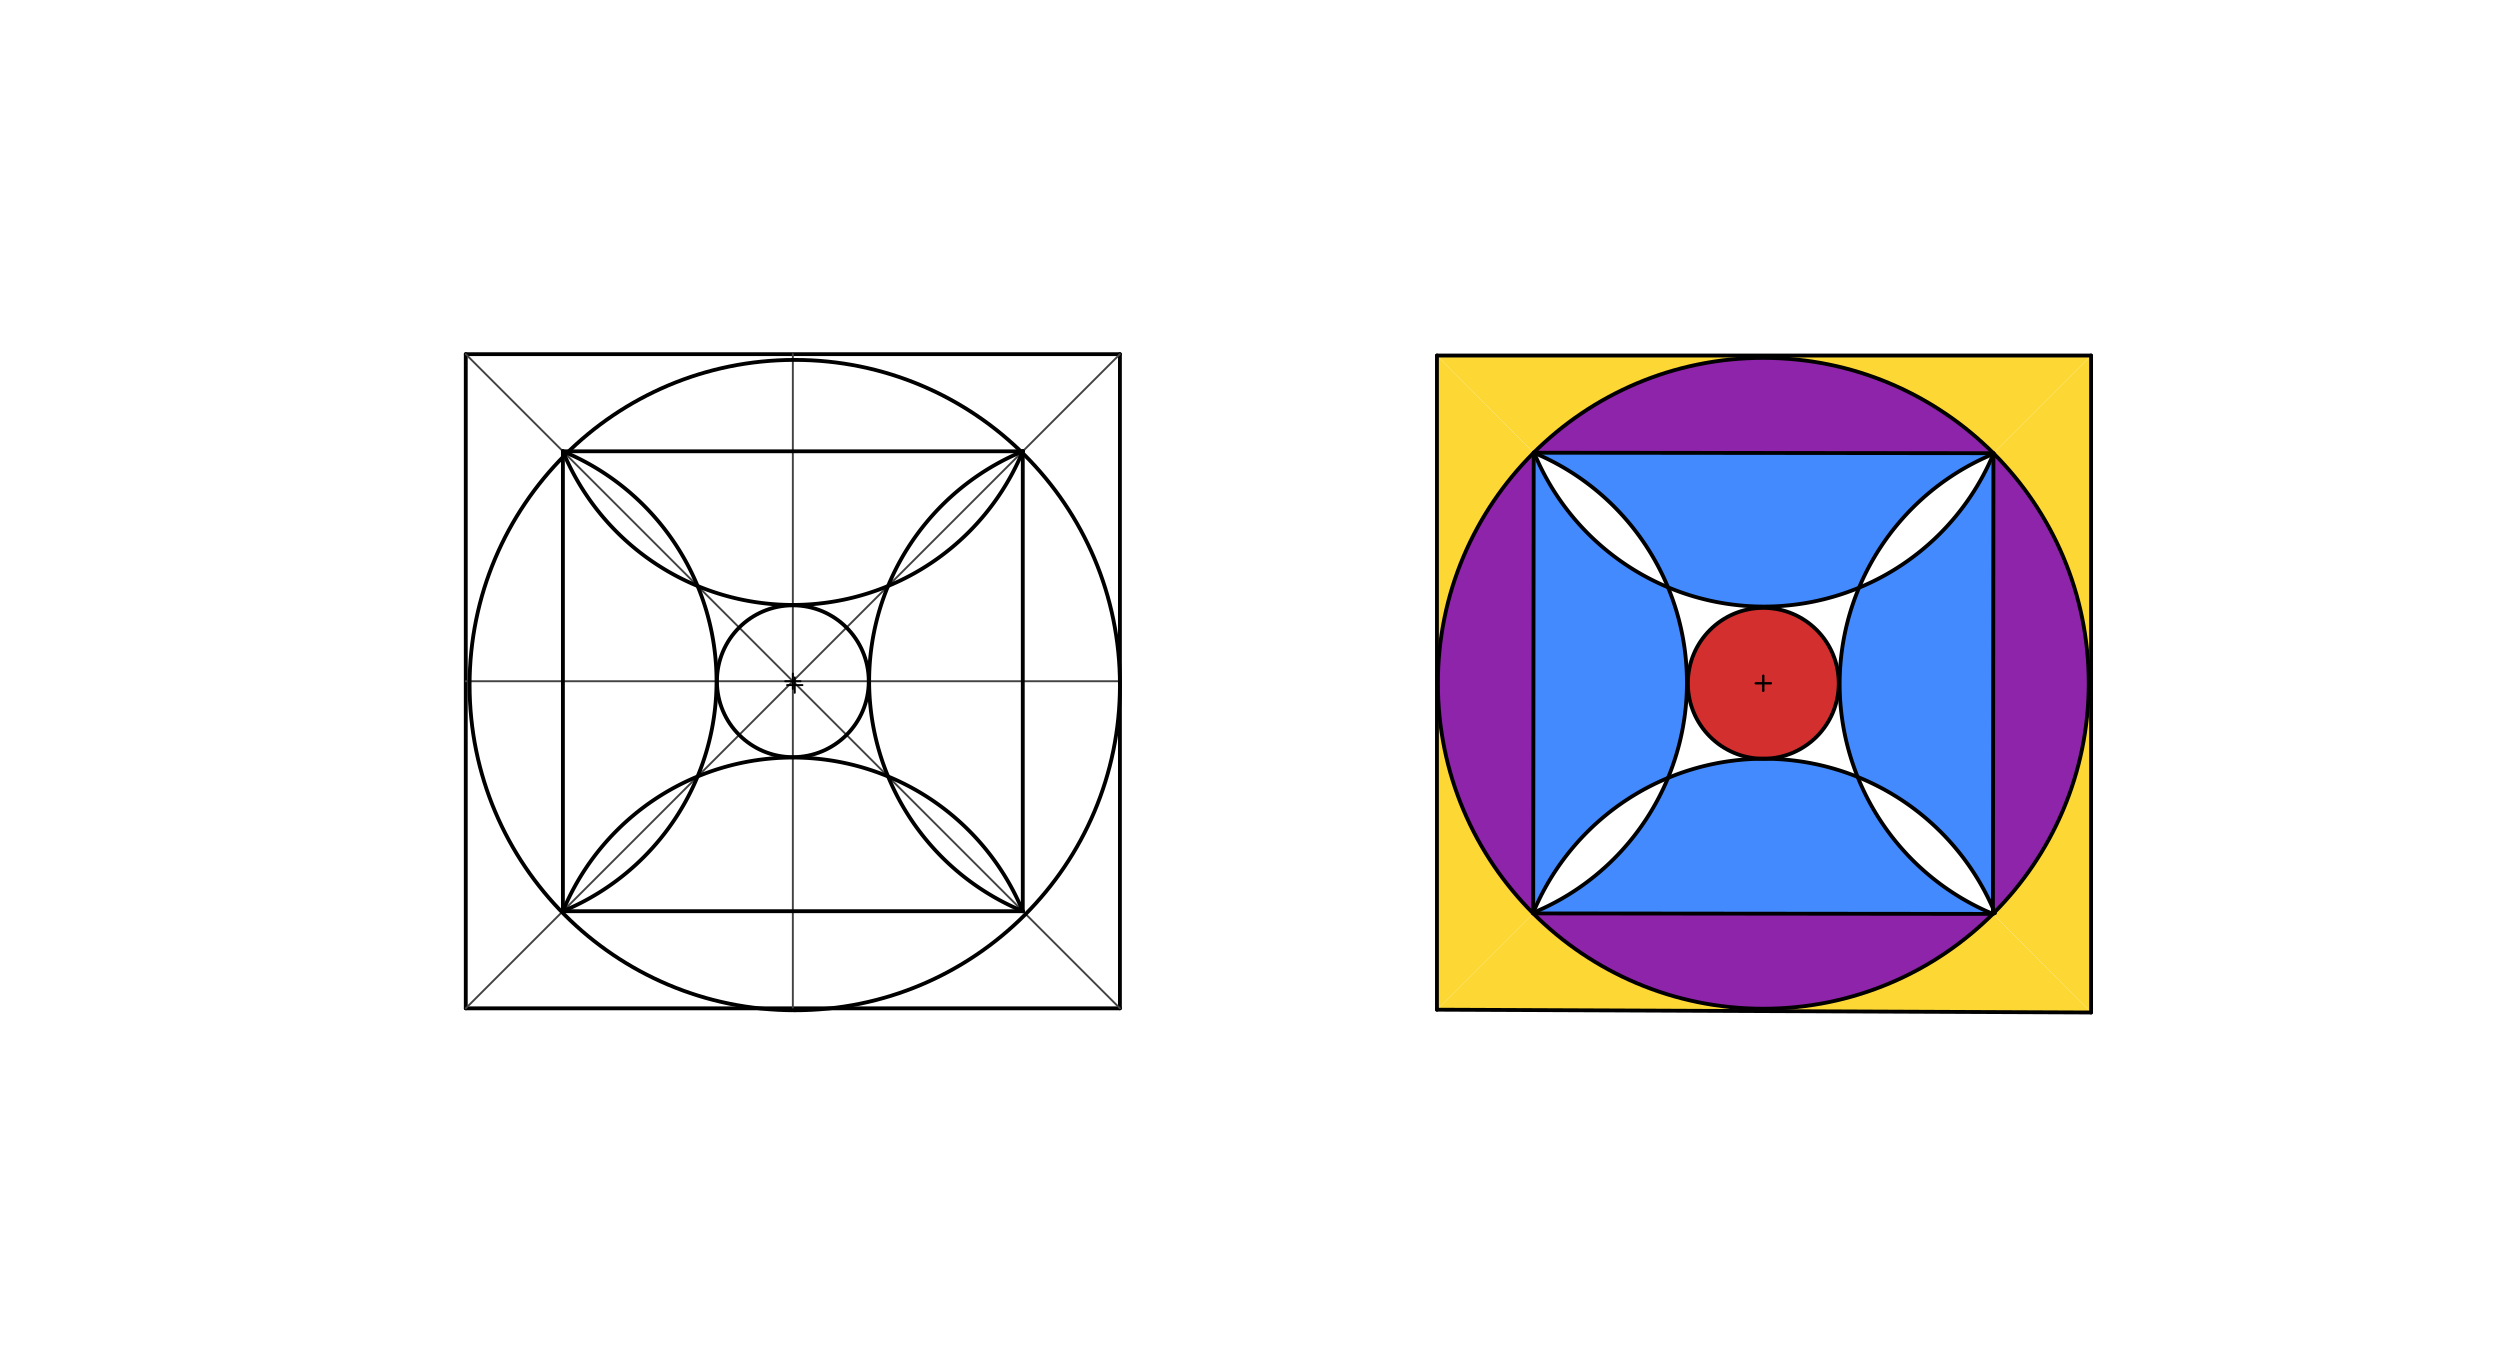 <svg xmlns="http://www.w3.org/2000/svg" class="svg--816" height="100%" preserveAspectRatio="xMidYMid meet" viewBox="0 0 1300 700" width="100%"><defs><marker id="marker-arrow" markerHeight="16" markerUnits="userSpaceOnUse" markerWidth="24" orient="auto-start-reverse" refX="24" refY="4" viewBox="0 0 24 8"><path d="M 0 0 L 24 4 L 0 8 z" stroke="inherit"></path></marker></defs><g class="aux-layer--949"></g><g class="main-layer--75a"><g class="element--733"><g fill="#448aff" opacity="1"><path d="M 797.788 235.518 L 797.268 474.612 L 797.268 474.612 L 797.268 474.612 A 129.99 129.99 0 0 1 867.36 404.519 L 867.36 404.519 L 867.36 404.519 A 129.514 129.514 0 0 0 867.359 305.391 L 867.359 305.391 L 867.359 305.391 A 129.315 129.315 0 0 1 797.788 235.518 Z" stroke="none"></path></g></g><g class="element--733"><g fill="#448aff" opacity="1"><path d="M 797.268 474.612 L 1036.322 475.234 L 1036.322 475.234 L 1036.322 475.234 A 129.515 129.515 0 0 1 965.982 404.014 L 965.982 404.014 L 965.982 404.014 A 129.99 129.99 0 0 0 867.36 404.519 L 867.36 404.519 L 867.36 404.519 A 129.514 129.514 0 0 1 797.268 474.612 Z" stroke="none"></path></g></g><g class="element--733"><g fill="#448aff" opacity="1"><path d="M 1036.322 475.234 L 1036.579 236.028 L 1036.579 236.028 L 1036.579 236.028 A 129.315 129.315 0 0 1 966.7 305.607 L 966.7 305.607 L 966.7 305.607 A 129.515 129.515 0 0 0 965.982 404.014 L 965.982 404.014 L 965.982 404.014 A 129.99 129.99 0 0 1 1037.384 474.795 Z" stroke="none"></path></g></g><g class="element--733"><g fill="#448aff" opacity="1"><path d="M 1036.579 236.028 L 797.788 235.518 L 797.788 235.518 L 797.788 235.518 A 129.514 129.514 0 0 1 866.802 304.068 L 867.359 305.391 L 867.359 305.391 A 129.315 129.315 0 0 0 966.7 305.607 L 966.7 305.607 L 966.7 305.607 A 129.515 129.515 0 0 1 1036.292 236.147 Z" stroke="none"></path></g></g><g class="element--733"><g fill="#8E24AA" opacity="1"><path d="M 797.268 474.612 L 1036.322 475.234 L 1036.322 475.234 L 1036.322 475.234 A 169.219 169.219 0 0 1 797.085 474.794 Z" stroke="none"></path></g></g><g class="element--733"><g fill="#8E24AA" opacity="1"><path d="M 797.268 474.612 L 797.268 474.612 L 802.2 473.325 Z" stroke="none"></path></g></g><g class="element--733"><g fill="#8E24AA" opacity="1"><path d="M 797.268 474.612 L 797.085 474.794 L 797.085 474.794 A 169.219 169.219 0 0 1 793.539 471.129 Z" stroke="none"></path></g></g><g class="element--733"><g fill="#8E24AA" opacity="1"><path d="M 781.894 457.312 L 797.268 474.612 L 797.788 235.518 L 797.602 235.332 L 797.602 235.332 A 169.219 169.219 0 0 0 781.894 457.312 Z" stroke="none"></path></g></g><g class="element--733"><g fill="#8E24AA" opacity="1"><path d="M 797.788 235.518 L 797.602 235.332 L 797.602 235.332 A 169.219 169.219 0 0 1 1036.761 235.847 L 797.602 235.332 Z" stroke="none"></path></g></g><g class="element--733"><g fill="#8E24AA" opacity="1"><path d="M 1036.579 236.028 L 1036.761 235.847 L 1036.761 235.847 A 169.219 169.219 0 0 1 1036.322 475.234 L 1036.761 235.847 Z" stroke="none"></path></g></g><g class="element--733"><g fill="#FDD835" opacity="1"><path d="M 917.289 184.877 L 747.211 184.877 L 797.525 235.408 L 797.525 235.408 A 169.219 169.219 0 0 1 913.324 186.141 Z" stroke="none"></path></g></g><g class="element--733"><g fill="#FDD835" opacity="1"><path d="M 747.211 355.321 L 747.211 184.877 L 797.525 235.408 L 797.525 235.408 A 169.219 169.219 0 0 0 747.704 355.321 Z" stroke="none"></path></g></g><g class="element--733"><g fill="#FDD835" opacity="1"><path d="M 917.289 184.877 L 1087.368 184.877 L 1036.579 235.666 L 1036.579 235.666 A 169.219 169.219 0 0 0 917.287 186.103 Z" stroke="none"></path></g></g><g class="element--733"><g fill="#FDD835" opacity="1"><path d="M 1087.367 355.687 L 1087.368 184.877 L 1036.579 235.666 L 1036.579 235.666 A 169.219 169.219 0 0 1 1086.142 355.685 Z" stroke="none"></path></g></g><g class="element--733"><g fill="#FDD835" opacity="1"><path d="M 747.211 355.321 L 747.211 525.034 L 797.268 474.977 L 797.268 474.977 A 169.219 169.219 0 0 1 747.704 355.321 Z" stroke="none"></path></g></g><g class="element--733"><g fill="#FDD835" opacity="1"><path d="M 917.288 525.766 L 747.211 525.034 L 797.268 474.977 L 797.268 474.977 A 169.219 169.219 0 0 0 912.278 524.477 Z" stroke="none"></path></g></g><g class="element--733"><g fill="#FDD835" opacity="1"><path d="M 917.288 525.766 L 1087.365 526.498 L 1036.322 475.234 L 1036.322 475.234 A 169.219 169.219 0 0 1 917.285 524.54 Z" stroke="none"></path></g></g><g class="element--733"><g fill="#FDD835" opacity="1"><path d="M 1087.367 355.687 L 1087.365 526.498 L 1036.322 475.234 L 1036.322 475.234 A 169.219 169.219 0 0 0 1086.142 355.685 Z" stroke="none"></path></g></g><g class="element--733"><g fill="#D32F2F" opacity="1"><path d="M 916.697 394.55 L 916.697 394.55 L 916.923 355.321 L 916.697 394.55 Z" stroke="none"></path></g></g><g class="element--733"><g fill="#D32F2F" opacity="1"><circle cx="916.923" cy="355.321" opacity="1" r="39.229" stroke="none"></circle><path d="M 916.923 355.321 L 916.697 394.55 L 916.697 394.55  L 916.923 355.321 Z" stroke="none"></path></g></g><g class="element--733"><line stroke="#000000" stroke-dasharray="none" stroke-linecap="round" stroke-width="2" x1="242.2" x2="582.357" y1="524.325" y2="524.325"></line></g><g class="element--733"><line stroke="#000000" stroke-dasharray="none" stroke-linecap="round" stroke-width="2" x1="242.2" x2="242.2" y1="524.325" y2="184.168"></line></g><g class="element--733"><line stroke="#000000" stroke-dasharray="none" stroke-linecap="round" stroke-width="2" x1="242.2" x2="582.357" y1="184.168" y2="184.168"></line></g><g class="element--733"><line stroke="#000000" stroke-dasharray="none" stroke-linecap="round" stroke-width="2" x1="582.357" x2="582.357" y1="184.168" y2="524.325"></line></g><g class="element--733"><line stroke="#000000" stroke-dasharray="none" stroke-linecap="round" stroke-width="2" x1="747.211" x2="1087.365" y1="525.034" y2="526.498"></line></g><g class="element--733"><line stroke="#000000" stroke-dasharray="none" stroke-linecap="round" stroke-width="2" x1="747.211" x2="747.211" y1="525.034" y2="184.877"></line></g><g class="element--733"><line stroke="#000000" stroke-dasharray="none" stroke-linecap="round" stroke-width="2" x1="747.211" x2="1087.368" y1="184.877" y2="184.877"></line></g><g class="element--733"><line stroke="#000000" stroke-dasharray="none" stroke-linecap="round" stroke-width="2" x1="1087.368" x2="1087.365" y1="184.877" y2="526.498"></line></g><g class="element--733"><line stroke="#424242" stroke-dasharray="none" stroke-linecap="round" stroke-width="1" x1="412.279" x2="412.279" y1="184.168" y2="524.325"></line></g><g class="element--733"><line stroke="#424242" stroke-dasharray="none" stroke-linecap="round" stroke-width="1" x1="242.2" x2="582.357" y1="354.246" y2="354.246"></line></g><g class="element--733"><line stroke="#424242" stroke-dasharray="none" stroke-linecap="round" stroke-width="1" x1="582.357" x2="242.2" y1="184.168" y2="524.325"></line></g><g class="element--733"><line stroke="#424242" stroke-dasharray="none" stroke-linecap="round" stroke-width="1" x1="242.2" x2="582.357" y1="184.168" y2="524.325"></line></g><g class="element--733"><g class="center--a87"><line x1="409.279" y1="356.246" x2="417.279" y2="356.246" stroke="#000000" stroke-width="1" stroke-linecap="round"></line><line x1="413.279" y1="352.246" x2="413.279" y2="360.246" stroke="#000000" stroke-width="1" stroke-linecap="round"></line><circle class="hit--87b" cx="413.279" cy="356.246" r="4" stroke="none" fill="transparent"></circle></g><circle cx="413.279" cy="356.246" fill="none" r="169.093" stroke="#000000" stroke-dasharray="none" stroke-width="2"></circle></g><g class="element--733"><line stroke="#000000" stroke-dasharray="none" stroke-linecap="round" stroke-width="2" x1="292.712" x2="531.845" y1="473.813" y2="473.813"></line></g><g class="element--733"><line stroke="#000000" stroke-dasharray="none" stroke-linecap="round" stroke-width="2" x1="531.845" x2="531.845" y1="473.813" y2="234.68"></line></g><g class="element--733"><line stroke="#000000" stroke-dasharray="none" stroke-linecap="round" stroke-width="2" x1="531.845" x2="292.712" y1="234.68" y2="234.68"></line></g><g class="element--733"><line stroke="#000000" stroke-dasharray="none" stroke-linecap="round" stroke-width="2" x1="292.712" x2="292.712" y1="234.68" y2="473.813"></line></g><g class="element--733"><path d="M 292.712 234.68 A 129.418 129.418 0 0 1 292.712 473.813" fill="none" stroke="#000000" stroke-dasharray="none" stroke-linecap="round" stroke-width="2"></path></g><g class="element--733"><path d="M 531.845 473.813 A 129.418 129.418 0 0 0 292.712 473.813" fill="none" stroke="#000000" stroke-dasharray="none" stroke-linecap="round" stroke-width="2"></path></g><g class="element--733"><path d="M 531.845 234.68 A 129.418 129.418 0 0 0 531.845 473.813" fill="none" stroke="#000000" stroke-dasharray="none" stroke-linecap="round" stroke-width="2"></path></g><g class="element--733"><path d="M 292.712 234.68 A 129.418 129.418 0 0 0 531.845 234.68" fill="none" stroke="#000000" stroke-dasharray="none" stroke-linecap="round" stroke-width="2"></path></g><g class="element--733"><g class="center--a87"><line x1="408.279" y1="354.246" x2="416.279" y2="354.246" stroke="#000000" stroke-width="1" stroke-linecap="round"></line><line x1="412.279" y1="350.246" x2="412.279" y2="358.246" stroke="#000000" stroke-width="1" stroke-linecap="round"></line><circle class="hit--87b" cx="412.279" cy="354.246" r="4" stroke="none" fill="transparent"></circle></g><circle cx="412.279" cy="354.246" fill="none" r="39.474" stroke="#000000" stroke-dasharray="none" stroke-width="2"></circle></g><g class="element--733"><g class="center--a87"><line x1="912.923" y1="355.321" x2="920.923" y2="355.321" stroke="#000000" stroke-width="1" stroke-linecap="round"></line><line x1="916.923" y1="351.321" x2="916.923" y2="359.321" stroke="#000000" stroke-width="1" stroke-linecap="round"></line><circle class="hit--87b" cx="916.923" cy="355.321" r="4" stroke="none" fill="transparent"></circle></g><circle cx="916.923" cy="355.321" fill="none" r="169.219" stroke="#000000" stroke-dasharray="none" stroke-width="2"></circle></g><g class="element--733"><line stroke="#000000" stroke-dasharray="none" stroke-linecap="round" stroke-width="2" x1="797.525" x2="797.268" y1="235.408" y2="474.977"></line></g><g class="element--733"><line stroke="#000000" stroke-dasharray="none" stroke-linecap="round" stroke-width="2" x1="797.268" x2="1036.322" y1="474.977" y2="475.234"></line></g><g class="element--733"><line stroke="#000000" stroke-dasharray="none" stroke-linecap="round" stroke-width="2" x1="1036.322" x2="1036.579" y1="475.234" y2="235.666"></line></g><g class="element--733"><line stroke="#000000" stroke-dasharray="none" stroke-linecap="round" stroke-width="2" x1="1036.579" x2="797.525" y1="235.666" y2="235.408"></line></g><g class="element--733"><path d="M 797.525 235.408 A 129.514 129.514 0 0 1 797.139 474.665" fill="none" stroke="#000000" stroke-dasharray="none" stroke-linecap="round" stroke-width="2"></path></g><g class="element--733"><path d="M 797.268 474.612 A 129.99 129.99 0 0 1 1037.384 474.795" fill="none" stroke="#000000" stroke-dasharray="none" stroke-linecap="round" stroke-width="2"></path></g><g class="element--733"><path d="M 1036.322 475.234 A 129.515 129.515 0 0 1 1036.707 235.975" fill="none" stroke="#000000" stroke-dasharray="none" stroke-linecap="round" stroke-width="2"></path></g><g class="element--733"><path d="M 1036.579 236.028 A 129.315 129.315 0 0 1 797.711 235.332" fill="none" stroke="#000000" stroke-dasharray="none" stroke-linecap="round" stroke-width="2"></path></g><g class="element--733"><g class="center--a87"><line x1="912.923" y1="355.321" x2="920.923" y2="355.321" stroke="#000000" stroke-width="1" stroke-linecap="round"></line><line x1="916.923" y1="351.321" x2="916.923" y2="359.321" stroke="#000000" stroke-width="1" stroke-linecap="round"></line><circle class="hit--87b" cx="916.923" cy="355.321" r="4" stroke="none" fill="transparent"></circle></g><circle cx="916.923" cy="355.321" fill="none" r="39.229" stroke="#000000" stroke-dasharray="none" stroke-width="2"></circle></g></g><g class="snaps-layer--ac6"></g><g class="temp-layer--52d"></g></svg>